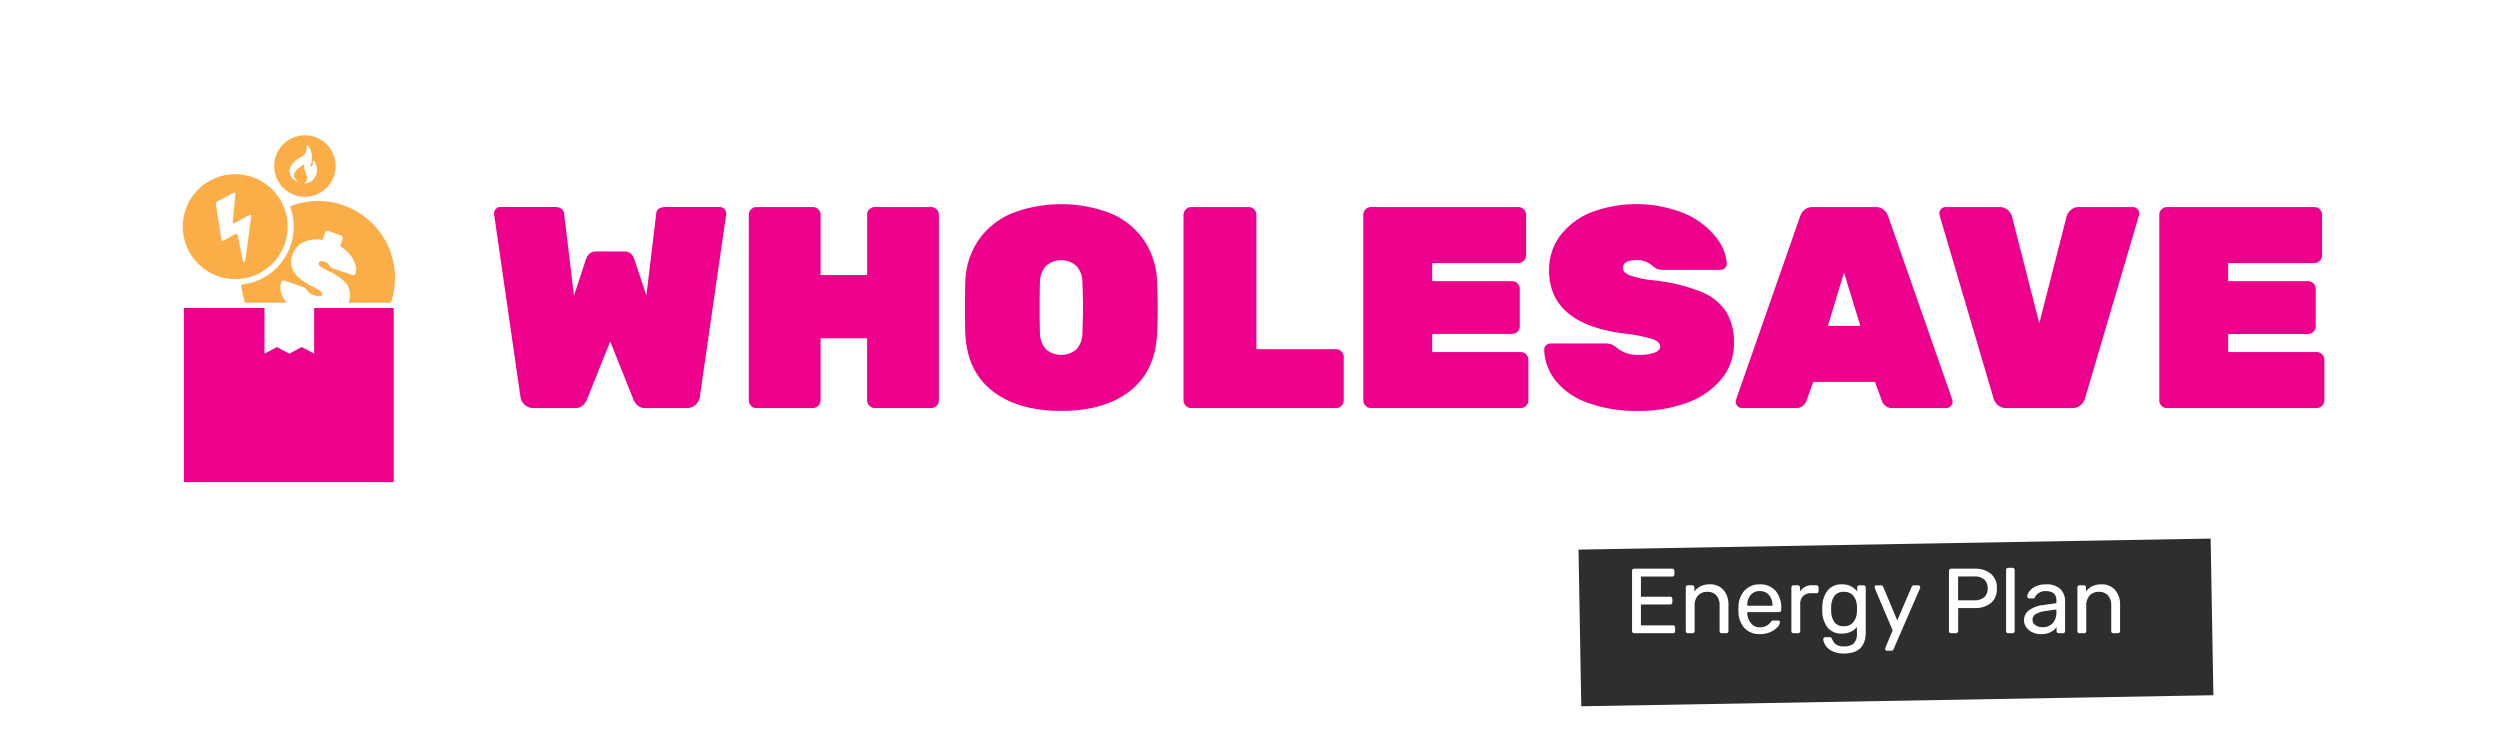 <svg xmlns="http://www.w3.org/2000/svg" xmlns:xlink="http://www.w3.org/1999/xlink" width="569.741" height="169.962" viewBox="0 0 569.741 169.962">
  <defs>
    <filter id="Rectangle_11742" x="350.368" y="92.72" width="163.048" height="77.242" filterUnits="userSpaceOnUse">
      <feOffset dy="3" input="SourceAlpha"/>
      <feGaussianBlur stdDeviation="3" result="blur"/>
      <feFlood flood-opacity="0.161"/>
      <feComposite operator="in" in2="blur"/>
      <feComposite in="SourceGraphic"/>
    </filter>
    <filter id="Rectangle_11568" x="0" y="0" width="569.741" height="140.341" filterUnits="userSpaceOnUse">
      <feOffset dy="3" input="SourceAlpha"/>
      <feGaussianBlur stdDeviation="3" result="blur-2"/>
      <feFlood flood-opacity="0.161"/>
      <feComposite operator="in" in2="blur-2"/>
      <feComposite in="SourceGraphic"/>
    </filter>
  </defs>
  <g id="Group_25004" data-name="Group 25004" transform="translate(781.654 -244.212)">
    <g transform="matrix(1, 0, 0, 1, -781.65, 244.21)" filter="url(#Rectangle_11742)">
      <rect id="Rectangle_11742-2" data-name="Rectangle 11742" width="144.079" height="56.736" transform="translate(359.37 101.23) rotate(-1)" fill="#2e2e2d"/>
    </g>
    <path id="Path_5191" data-name="Path 5191" d="M-54.936,0a.469.469,0,0,1-.347-.137.469.469,0,0,1-.137-.347V-14.2a.5.5,0,0,1,.137-.367.469.469,0,0,1,.347-.137h8.673a.469.469,0,0,1,.347.137.5.5,0,0,1,.136.367v.8a.491.491,0,0,1-.126.347.462.462,0,0,1-.357.137H-53.4v4.6h6.678a.469.469,0,0,1,.347.137.5.5,0,0,1,.137.367v.777a.469.469,0,0,1-.137.346.469.469,0,0,1-.347.137H-53.4v4.767h7.308a.483.483,0,0,1,.357.126.483.483,0,0,1,.126.357v.819a.469.469,0,0,1-.136.347A.469.469,0,0,1-46.095,0Zm12.243,0a.469.469,0,0,1-.347-.137.469.469,0,0,1-.136-.347v-9.954a.469.469,0,0,1,.136-.346.469.469,0,0,1,.347-.137h.987a.469.469,0,0,1,.347.137.469.469,0,0,1,.137.346v.924a4.266,4.266,0,0,1,1.438-1.2,4.554,4.554,0,0,1,2.069-.42,3.94,3.94,0,0,1,3.139,1.291,5.046,5.046,0,0,1,1.124,3.433V-.483a.469.469,0,0,1-.137.347A.469.469,0,0,1-33.936,0h-1.05a.469.469,0,0,1-.347-.137.469.469,0,0,1-.136-.347V-6.3a3.372,3.372,0,0,0-.725-2.31,2.642,2.642,0,0,0-2.09-.819,2.739,2.739,0,0,0-2.1.83,3.232,3.232,0,0,0-.777,2.3V-.483a.469.469,0,0,1-.137.347A.469.469,0,0,1-41.643,0Zm16.4.21a4.587,4.587,0,0,1-3.455-1.333,5.467,5.467,0,0,1-1.418-3.644l-.021-.714.021-.693a5.539,5.539,0,0,1,1.439-3.612,4.515,4.515,0,0,1,3.412-1.344A4.52,4.52,0,0,1-22.7-9.649a5.9,5.9,0,0,1,1.281,4v.357a.469.469,0,0,1-.136.347.469.469,0,0,1-.347.136h-7.266v.189a3.891,3.891,0,0,0,.83,2.32,2.47,2.47,0,0,0,2.026.955,2.94,2.94,0,0,0,1.586-.388,3.114,3.114,0,0,0,.914-.808,1.223,1.223,0,0,1,.283-.3.787.787,0,0,1,.346-.053h1.029a.475.475,0,0,1,.315.105.362.362,0,0,1,.126.294,1.848,1.848,0,0,1-.577,1.113A4.754,4.754,0,0,1-23.908-.263,5.7,5.7,0,0,1-26.292.21Zm2.877-6.468v-.063A3.49,3.49,0,0,0-24.2-8.684,2.646,2.646,0,0,0-26.313-9.6a2.584,2.584,0,0,0-2.089.913,3.551,3.551,0,0,0-.767,2.363v.063ZM-18.627,0a.469.469,0,0,1-.347-.137.469.469,0,0,1-.136-.347v-9.933a.506.506,0,0,1,.136-.357.452.452,0,0,1,.347-.147h.966a.486.486,0,0,1,.357.147.486.486,0,0,1,.147.357v.924a3.154,3.154,0,0,1,2.94-1.428h.819a.469.469,0,0,1,.347.137.469.469,0,0,1,.136.346v.861a.435.435,0,0,1-.136.336.491.491,0,0,1-.347.126h-1.26a2.39,2.39,0,0,0-1.785.661,2.448,2.448,0,0,0-.651,1.8V-.483a.452.452,0,0,1-.147.347A.506.506,0,0,1-17.6,0ZM-7.1,4.62A5.745,5.745,0,0,1-9.87,4.043,3.826,3.826,0,0,1-11.361,2.73a3.07,3.07,0,0,1-.483-1.323.41.41,0,0,1,.136-.357A.5.5,0,0,1-11.361.9h1.008A.51.51,0,0,1-10.038,1a.7.7,0,0,1,.21.347A2.821,2.821,0,0,0-9,2.51,2.723,2.723,0,0,0-7.2,3a3.348,3.348,0,0,0,2.289-.662A3.054,3.054,0,0,0-4.179,0V-1.428a3.923,3.923,0,0,1-1.386,1.1,4.51,4.51,0,0,1-2,.409,3.955,3.955,0,0,1-3.328-1.418,5.986,5.986,0,0,1-1.165-3.6l-.021-.588.021-.567a6.008,6.008,0,0,1,1.176-3.6A3.935,3.935,0,0,1-7.56-11.13,4.094,4.094,0,0,1-4.116-9.513v-.9a.506.506,0,0,1,.137-.357.452.452,0,0,1,.346-.147h.966a.486.486,0,0,1,.357.147.486.486,0,0,1,.147.357V-.231Q-2.163,4.62-7.1,4.62ZM-7.14-1.6a2.573,2.573,0,0,0,2.163-.945,3.869,3.869,0,0,0,.8-2.247q.021-.189.021-.735,0-.525-.021-.714a3.909,3.909,0,0,0-.788-2.247A2.567,2.567,0,0,0-7.14-9.429,2.493,2.493,0,0,0-9.3-8.505a4.37,4.37,0,0,0-.735,2.436l-.021.546.021.567A4.388,4.388,0,0,0-9.3-2.53,2.481,2.481,0,0,0-7.14-1.6ZM2.667,3.99a.431.431,0,0,1-.42-.42.969.969,0,0,1,.105-.378L3.969-.651-.042-10.122a1.35,1.35,0,0,1-.105-.357.427.427,0,0,1,.126-.315.427.427,0,0,1,.315-.126H1.323a.538.538,0,0,1,.5.357L5.019-2.919,8.3-10.563a.552.552,0,0,1,.525-.357h.987a.427.427,0,0,1,.315.126.4.4,0,0,1,.126.294,2.015,2.015,0,0,1-.1.378L4.179,3.633a.552.552,0,0,1-.525.357ZM17.283,0a.469.469,0,0,1-.346-.137A.469.469,0,0,1,16.8-.483V-14.2a.5.5,0,0,1,.137-.367.469.469,0,0,1,.346-.137h5.334a5.605,5.605,0,0,1,3.738,1.155,4.13,4.13,0,0,1,1.365,3.339,4.114,4.114,0,0,1-1.354,3.329,5.632,5.632,0,0,1-3.748,1.144H18.9v5.25a.452.452,0,0,1-.147.347A.506.506,0,0,1,18.4,0Zm5.229-7.5a3.417,3.417,0,0,0,2.321-.693,2.543,2.543,0,0,0,.787-2.016,2.594,2.594,0,0,0-.777-2.026,3.375,3.375,0,0,0-2.331-.7H18.879V-7.5ZM30.3,0a.469.469,0,0,1-.347-.137.469.469,0,0,1-.136-.347V-14.427a.469.469,0,0,1,.136-.347.469.469,0,0,1,.347-.137h.987a.469.469,0,0,1,.347.137.469.469,0,0,1,.136.347V-.483a.469.469,0,0,1-.136.347A.469.469,0,0,1,31.29,0Zm7.434.21a4.387,4.387,0,0,1-1.911-.42,3.536,3.536,0,0,1-1.4-1.144,2.712,2.712,0,0,1-.514-1.607A2.768,2.768,0,0,1,35.06-5.24a6.4,6.4,0,0,1,3.1-1.166l3.129-.441v-.609q0-2.142-2.457-2.142a2.693,2.693,0,0,0-1.512.389,2.666,2.666,0,0,0-.882.913.624.624,0,0,1-.158.273.381.381,0,0,1-.263.084h-.9a.444.444,0,0,1-.326-.137A.444.444,0,0,1,34.65-8.4a2.231,2.231,0,0,1,.472-1.144,3.665,3.665,0,0,1,1.4-1.113,5.18,5.18,0,0,1,2.331-.472,4.452,4.452,0,0,1,3.381,1.1,3.863,3.863,0,0,1,1.029,2.74v6.8a.469.469,0,0,1-.136.347A.469.469,0,0,1,42.777,0h-.966a.469.469,0,0,1-.347-.137.469.469,0,0,1-.137-.347v-.9A3.629,3.629,0,0,1,39.984-.252,4.823,4.823,0,0,1,37.737.21Zm.441-1.575a2.99,2.99,0,0,0,2.236-.892,3.533,3.533,0,0,0,.871-2.572v-.588l-2.436.357a5.622,5.622,0,0,0-2.247.7,1.456,1.456,0,0,0-.756,1.25,1.451,1.451,0,0,0,.693,1.292A2.933,2.933,0,0,0,38.178-1.365ZM46.557,0a.469.469,0,0,1-.347-.137.469.469,0,0,1-.136-.347v-9.954a.469.469,0,0,1,.136-.346.469.469,0,0,1,.347-.137h.987a.469.469,0,0,1,.347.137.469.469,0,0,1,.137.346v.924a4.266,4.266,0,0,1,1.438-1.2,4.554,4.554,0,0,1,2.069-.42,3.94,3.94,0,0,1,3.139,1.291A5.046,5.046,0,0,1,55.8-6.405V-.483a.469.469,0,0,1-.137.347A.469.469,0,0,1,55.314,0h-1.05a.469.469,0,0,1-.347-.137.469.469,0,0,1-.136-.347V-6.3a3.372,3.372,0,0,0-.725-2.31,2.642,2.642,0,0,0-2.09-.819,2.739,2.739,0,0,0-2.1.83,3.232,3.232,0,0,0-.777,2.3V-.483a.469.469,0,0,1-.137.347A.469.469,0,0,1,47.607,0Z" transform="translate(-354.294 388.52)" fill="#fff"/>
    <g id="Layer_1" data-name="Layer 1" transform="translate(-772.654 250.212)">
      <g id="Group_24638" data-name="Group 24638" transform="translate(0 0)">
        <g transform="matrix(1, 0, 0, 1, -9, -6)" filter="url(#Rectangle_11568)">
          <rect id="Rectangle_11568-2" data-name="Rectangle 11568" width="549.856" height="112.763" transform="translate(9 15.59) rotate(-1)" fill="#fff"/>
        </g>
        <g id="Group_24635" data-name="Group 24635" transform="translate(32.649 24.834)">
          <path id="Path_4369" data-name="Path 4369" d="M64.344,67.6V78.007l-2.83-1.51-2.83,1.51-2.83-1.51-2.83,1.51V67.6H34.66v39.683H82.471V67.6Z" transform="translate(-34.394 -28.24)" fill="#ec008c"/>
          <g id="Group_24634" data-name="Group 24634">
            <g id="Group_2543" data-name="Group 2543" transform="translate(0 8.86)">
              <circle id="Ellipse_4-4" data-name="Ellipse 4-4" cx="11.955" cy="11.955" r="11.955" fill="#fbae47"/>
            </g>
            <g id="Group_2544" data-name="Group 2544" transform="translate(20.834)">
              <circle id="Ellipse_4-5" data-name="Ellipse 4-5" cx="7.008" cy="7.008" r="7.008" fill="#fbae47"/>
            </g>
            <g id="Group_24633" data-name="Group 24633" transform="translate(1.394 10.161)">
              <path id="Path_4370" data-name="Path 4370" d="M50.191,51.035a18,18,0,0,1,1.329-2.08,1.774,1.774,0,0,0-.123-.883,2.082,2.082,0,0,0-.684-.959,1.831,1.831,0,0,0-1.007-.256,8.644,8.644,0,0,0-2.3.37,11.348,11.348,0,0,1-1.253.275,2.551,2.551,0,0,1-1.1-.028,1.668,1.668,0,0,1-1.121-.921,1.7,1.7,0,0,1,.19-1.728,2.436,2.436,0,0,1,1.073-.769,2.463,2.463,0,0,1,1.064-.2,2.31,2.31,0,0,1,.665.1l1.491-.608a2.787,2.787,0,0,0-.608-.18,4.149,4.149,0,0,0-1.6.009l-1.064.218L44.6,42.09l-.237.095.522,1.272-.931.589a3.671,3.671,0,0,0-1.481,1.6,1.95,1.95,0,0,0-.019,1.548,1.891,1.891,0,0,0,.712.931,2.219,2.219,0,0,0,1.083.3,7.516,7.516,0,0,0,1.956-.247c.427-.123.9-.237,1.367-.323a3.261,3.261,0,0,1,1.1-.038,1.685,1.685,0,0,1,1.32,1.016,1.66,1.66,0,0,1-.5,1.918,3.955,3.955,0,0,1-1.206.712,3.891,3.891,0,0,1-.636.2,2.827,2.827,0,0,1-.8.057,5.123,5.123,0,0,1-.57-.085l-.076-.019-1.567.646a2.356,2.356,0,0,0,.883.285,4.767,4.767,0,0,0,1.795-.142l1.111-.3.541,1.31.161-.066a.746.746,0,0,1,.038-.114l-.494-1.215.959-.579a4.867,4.867,0,0,0,.57-.418Z" transform="translate(-36.173 -37.114)" fill="none"/>
              <path id="Path_4371" data-name="Path 4371" d="M47.72,58.073A17.023,17.023,0,0,1,48,56.013a1.727,1.727,0,0,1-1.443-1.045l-.028-.076a7.733,7.733,0,0,1-1.624,0,4.979,4.979,0,0,1-2.26-.855A4.147,4.147,0,0,1,41.215,52.3a1.7,1.7,0,0,1,0-1.329,1.632,1.632,0,0,1,.57-.7c-.123-.066-.247-.133-.361-.209a4.457,4.457,0,0,1-1.7-2.146,4.531,4.531,0,0,1,.038-3.57,5.649,5.649,0,0,1,1.586-2.1L41.3,42.12a1.755,1.755,0,0,1,.969-2.288l1.823-.75a1.69,1.69,0,0,1,1.358.019,1.723,1.723,0,0,1,.931.95l.076.18a6.959,6.959,0,0,1,1.529.114,5.586,5.586,0,0,1,2.061.836,3.791,3.791,0,0,1,1.339,1.5,1.7,1.7,0,0,1,.019,1.377,1.449,1.449,0,0,1-.152.294,4.235,4.235,0,0,1,.731.408,4.76,4.76,0,0,1,1.348,1.614,17.484,17.484,0,0,1,3.219-2.393,1.2,1.2,0,0,0-.057-.171,10.651,10.651,0,1,0-8.736,14.263Z" transform="translate(-35.848 -36.85)" fill="none"/>
              <path id="Path_4372" data-name="Path 4372" d="M46.27,46.766a.41.41,0,0,0,.085-.057h0a.047.047,0,0,1-.028-.01l-.066.028v.047Z" transform="translate(-36.373 -37.347)" fill="none"/>
              <path id="Path_4373" data-name="Path 4373" d="M58.713,64.976a5.4,5.4,0,0,1-1.244-2.317,4.32,4.32,0,0,1,.076-2.279.527.527,0,0,1,.266-.3.51.51,0,0,1,.408-.028l4.359,1.491a1.189,1.189,0,0,1,.522.294,2.8,2.8,0,0,1,.323.427,4.2,4.2,0,0,0,.37.446,1.826,1.826,0,0,0,.484.37,4.021,4.021,0,0,0,.655.285,3.874,3.874,0,0,0,1.31.256c.351,0,.56-.114.627-.313a.577.577,0,0,0-.1-.551,3.217,3.217,0,0,0-.788-.646c-.551-.323-1.111-.627-1.69-.893A12.3,12.3,0,0,1,61.439,59.3a5.054,5.054,0,0,1-1.491-2.336,4.621,4.621,0,0,1,.152-2.8A4.762,4.762,0,0,1,62.626,51.3a7.209,7.209,0,0,1,4.33-.5l.551-1.6a.611.611,0,0,1,.332-.37.638.638,0,0,1,.494-.038l2.773.95a.611.611,0,0,1,.37.332.638.638,0,0,1,.038.494l-.57,1.671a8.1,8.1,0,0,1,2.364,2.032,6.428,6.428,0,0,1,1.14,2.26,3.611,3.611,0,0,1,.028,1.956.527.527,0,0,1-.266.3.483.483,0,0,1-.38.038l-4.586-1.567a1.343,1.343,0,0,1-.484-.266,1.577,1.577,0,0,1-.3-.408,1.531,1.531,0,0,0-.332-.408,1.973,1.973,0,0,0-.741-.418,1.61,1.61,0,0,0-.893-.114.578.578,0,0,0-.427.38.522.522,0,0,0,.076.456,1.988,1.988,0,0,0,.646.579c.484.294.978.57,1.491.817a14.084,14.084,0,0,1,3.381,2.137,4.559,4.559,0,0,1,1.462,2.307,4.966,4.966,0,0,1-.218,2.716.142.142,0,0,1-.028.066h9.648A17.524,17.524,0,0,0,59.54,43.136a.072.072,0,0,0,.019.038,13.285,13.285,0,0,1-7.834,17.045,13.647,13.647,0,0,1-3.3.76,17.982,17.982,0,0,0,.874,4.131h9.562L58.742,65Z" transform="translate(-36.482 -37.106)" fill="#fbae47"/>
              <path id="Path_4374" data-name="Path 4374" d="M49.032,55.416,50.4,45.284A.282.282,0,0,0,49.982,45L46.611,46.85a.288.288,0,0,1-.427-.275l.589-6.372a.287.287,0,0,0-.427-.275l-3.9,2.146a.288.288,0,0,0-.142.294l1.3,8.28a.284.284,0,0,0,.418.209l2.83-1.557a.282.282,0,0,1,.418.19l1.2,5.944a.284.284,0,0,0,.56-.019Z" transform="translate(-36.173 -37.003)" fill="#fff"/>
            </g>
            <path id="Path_4375" data-name="Path 4375" d="M65.773,32.351c-.209-.332-.465-.313-.446-.076.076,1.291-.655,1.32-.5.75a4.938,4.938,0,0,0-.513-4.34.225.225,0,0,0-.4.085A2.448,2.448,0,0,1,62.5,31.3C59.867,32.7,60,34.487,60,34.487a2.8,2.8,0,0,0,1.795,2.364.056.056,0,0,0,.057-.095.829.829,0,0,1-.095-.076c-1.928-1.738.608-3.153,1.348-3.675a.139.139,0,0,1,.218.123,6.187,6.187,0,0,0,.579,2.288,1.336,1.336,0,0,1-.522,1.709.057.057,0,0,0,.019.1c2.621.028,3.485-3.115,2.364-4.871Z" transform="translate(-35.672 -26.273)" fill="#fff"/>
          </g>
        </g>
        <g id="Group_24636" data-name="Group 24636" transform="translate(103.602 40.512)">
          <path id="Path_4376" data-name="Path 4376" d="M116.07,88.427a2.8,2.8,0,0,1-.95-1.738L109.1,45v-.2a1.393,1.393,0,0,1,.427-1.016,1.378,1.378,0,0,1,1.016-.427h12.174a3.094,3.094,0,0,1,1.738.389,1.744,1.744,0,0,1,.627,1.377l2.222,18.45,2.687-8.176c.437-1.263,1.177-1.9,2.222-1.9h6.676c1.045,0,1.785.636,2.222,1.9L143.8,63.52l2.222-18.393a1.739,1.739,0,0,1,.617-1.377,3.017,3.017,0,0,1,1.738-.389h12.174a1.459,1.459,0,0,1,1.443,1.443V45l-6.02,41.687a2.85,2.85,0,0,1-.95,1.738,2.93,2.93,0,0,1-2.061.75h-9.353a2.547,2.547,0,0,1-1.8-.589,3.673,3.673,0,0,1-.883-1.177l-5.365-13.418L130.19,87.411a3.672,3.672,0,0,1-.883,1.177,2.538,2.538,0,0,1-1.795.589H118.15a2.914,2.914,0,0,1-2.061-.75Z" transform="translate(-109.1 -42.695)" fill="#ec008c"/>
          <path id="Path_4377" data-name="Path 4377" d="M170.752,88.684a1.648,1.648,0,0,1-.522-1.272V45.136A1.783,1.783,0,0,1,172,43.37h12.829a1.783,1.783,0,0,1,1.766,1.766v13.74h10.6V45.136a1.783,1.783,0,0,1,1.766-1.766h12.829a1.784,1.784,0,0,1,1.766,1.766V87.412a1.784,1.784,0,0,1-1.766,1.766H198.955a1.783,1.783,0,0,1-1.766-1.766V73.272h-10.6V87.412a1.783,1.783,0,0,1-1.766,1.766H172A1.735,1.735,0,0,1,170.752,88.684Z" transform="translate(-112.182 -42.696)" fill="#ec008c"/>
          <path id="Path_4378" data-name="Path 4378" d="M228.4,85.278q-5.826-4.515-6.22-13.152-.071-1.766-.066-5.7c0-2.621.019-4.605.066-5.821a17.821,17.821,0,0,1,2.982-9.686,17.33,17.33,0,0,1,7.625-6.153,31.35,31.35,0,0,1,22.505,0,17.382,17.382,0,0,1,7.625,6.153,17.9,17.9,0,0,1,2.982,9.686c.085,2.44.133,4.387.133,5.821s-.047,3.333-.133,5.7q-.4,8.632-6.22,13.152t-15.64,4.51Q234.222,89.789,228.4,85.278Zm19.144-9.553a5.683,5.683,0,0,0,1.339-3.988c.086-2.526.133-4.387.133-5.565,0-1.263-.047-3.077-.133-5.432a5.648,5.648,0,0,0-1.377-3.988,5.239,5.239,0,0,0-6.932,0,5.648,5.648,0,0,0-1.377,3.988c-.047,1.177-.066,2.991-.066,5.432s.019,4.3.066,5.565a5.755,5.755,0,0,0,1.339,3.988,5.34,5.34,0,0,0,7.008,0Z" transform="translate(-114.798 -42.661)" fill="#ec008c"/>
          <path id="Path_4379" data-name="Path 4379" d="M275.082,88.656a1.687,1.687,0,0,1-.522-1.244V45.136a1.783,1.783,0,0,1,1.766-1.766h13.085a1.783,1.783,0,0,1,1.766,1.766V75.76h18.128a1.783,1.783,0,0,1,1.766,1.766v9.885a1.783,1.783,0,0,1-1.766,1.766H276.326a1.687,1.687,0,0,1-1.244-.522Z" transform="translate(-117.442 -42.696)" fill="#ec008c"/>
          <path id="Path_4380" data-name="Path 4380" d="M318.232,88.656a1.686,1.686,0,0,1-.522-1.244V45.136a1.783,1.783,0,0,1,1.766-1.766h33.568a1.783,1.783,0,0,1,1.766,1.766v9.23a1.783,1.783,0,0,1-1.766,1.766H333.407v4.121H351.6a1.783,1.783,0,0,1,1.766,1.766v8.508a1.783,1.783,0,0,1-1.766,1.766H333.407v4.121h20.16a1.783,1.783,0,0,1,1.766,1.766v9.23a1.783,1.783,0,0,1-1.766,1.766h-34.1a1.686,1.686,0,0,1-1.244-.522Z" transform="translate(-119.618 -42.696)" fill="#ec008c"/>
          <path id="Path_4381" data-name="Path 4381" d="M370.91,87.9a16.338,16.338,0,0,1-7.236-5.071,11.925,11.925,0,0,1-2.554-6.97,1.393,1.393,0,0,1,.427-1.016,1.378,1.378,0,0,1,1.016-.427h12.43a3.957,3.957,0,0,1,1.472.228,5.5,5.5,0,0,1,1.339.883,7.525,7.525,0,0,0,4.843,1.5,10.549,10.549,0,0,0,3.57-.494c.893-.323,1.339-.779,1.339-1.339,0-.788-.589-1.386-1.766-1.8a39.071,39.071,0,0,0-6.676-1.272q-16.879-2.222-16.884-14.4a12.9,12.9,0,0,1,2.516-7.825,16.4,16.4,0,0,1,7.036-5.337,29.2,29.2,0,0,1,21.2.19,18.426,18.426,0,0,1,7.131,5.27A10.945,10.945,0,0,1,402.74,56.2a1.393,1.393,0,0,1-.427,1.016,1.311,1.311,0,0,1-.95.427H388.278a3.73,3.73,0,0,1-1.443-.228,4.651,4.651,0,0,1-1.177-.817,5.112,5.112,0,0,0-3.466-1.177c-2.1,0-3.143.608-3.143,1.833,0,.655.513,1.2,1.538,1.633a24.759,24.759,0,0,0,5.726,1.177,40.3,40.3,0,0,1,10.5,2.554,12.255,12.255,0,0,1,5.754,4.549,13.206,13.206,0,0,1,1.8,7.169,12.658,12.658,0,0,1-2.811,8.147,18,18,0,0,1-7.758,5.4,31,31,0,0,1-11.158,1.9,32.146,32.146,0,0,1-11.746-1.9Z" transform="translate(-121.806 -42.66)" fill="#ec008c"/>
          <path id="Path_4382" data-name="Path 4382" d="M407.517,88.751a1.393,1.393,0,0,1-.427-1.016,1.353,1.353,0,0,1,.067-.456l14.595-41.753a3.33,3.33,0,0,1,.978-1.5,2.793,2.793,0,0,1,1.966-.655H438.9a2.825,2.825,0,0,1,1.966.655,3.379,3.379,0,0,1,.978,1.5l14.6,41.753a1.642,1.642,0,0,1,.066.456,1.393,1.393,0,0,1-.427,1.016,1.378,1.378,0,0,1-1.016.427H442.956a2.433,2.433,0,0,1-2.554-1.633l-1.567-4.321H424.762l-1.567,4.321a2.425,2.425,0,0,1-2.554,1.633H408.533A1.393,1.393,0,0,1,407.517,88.751Zm27.975-18.289L431.76,58.288l-3.665,12.174h7.4Z" transform="translate(-124.124 -42.696)" fill="#ec008c"/>
          <path id="Path_4383" data-name="Path 4383" d="M469.3,88.523a3.3,3.3,0,0,1-.978-1.5L456.017,45.269l-.067-.456a1.459,1.459,0,0,1,1.443-1.443h12.174a2.825,2.825,0,0,1,1.966.655,3.379,3.379,0,0,1,.978,1.5l6.22,24.347,6.22-24.347a3.328,3.328,0,0,1,.978-1.5,2.793,2.793,0,0,1,1.966-.655h12.174a1.459,1.459,0,0,1,1.443,1.443l-.066.456L489.138,87.022a3.278,3.278,0,0,1-.978,1.5,2.809,2.809,0,0,1-1.966.655H471.276a2.826,2.826,0,0,1-1.966-.655Z" transform="translate(-126.587 -42.696)" fill="#ec008c"/>
          <path id="Path_4384" data-name="Path 4384" d="M509.262,88.656a1.687,1.687,0,0,1-.522-1.244V45.136a1.784,1.784,0,0,1,1.766-1.766h33.568a1.783,1.783,0,0,1,1.766,1.766v9.23a1.783,1.783,0,0,1-1.766,1.766H524.437v4.121h18.194A1.783,1.783,0,0,1,544.4,62.02v8.508a1.783,1.783,0,0,1-1.766,1.766H524.437v4.121H544.6a1.783,1.783,0,0,1,1.766,1.766v9.23a1.783,1.783,0,0,1-1.766,1.766H510.5a1.686,1.686,0,0,1-1.244-.522Z" transform="translate(-129.249 -42.696)" fill="#ec008c"/>
        </g>
      </g>
    </g>
  </g>
</svg>
